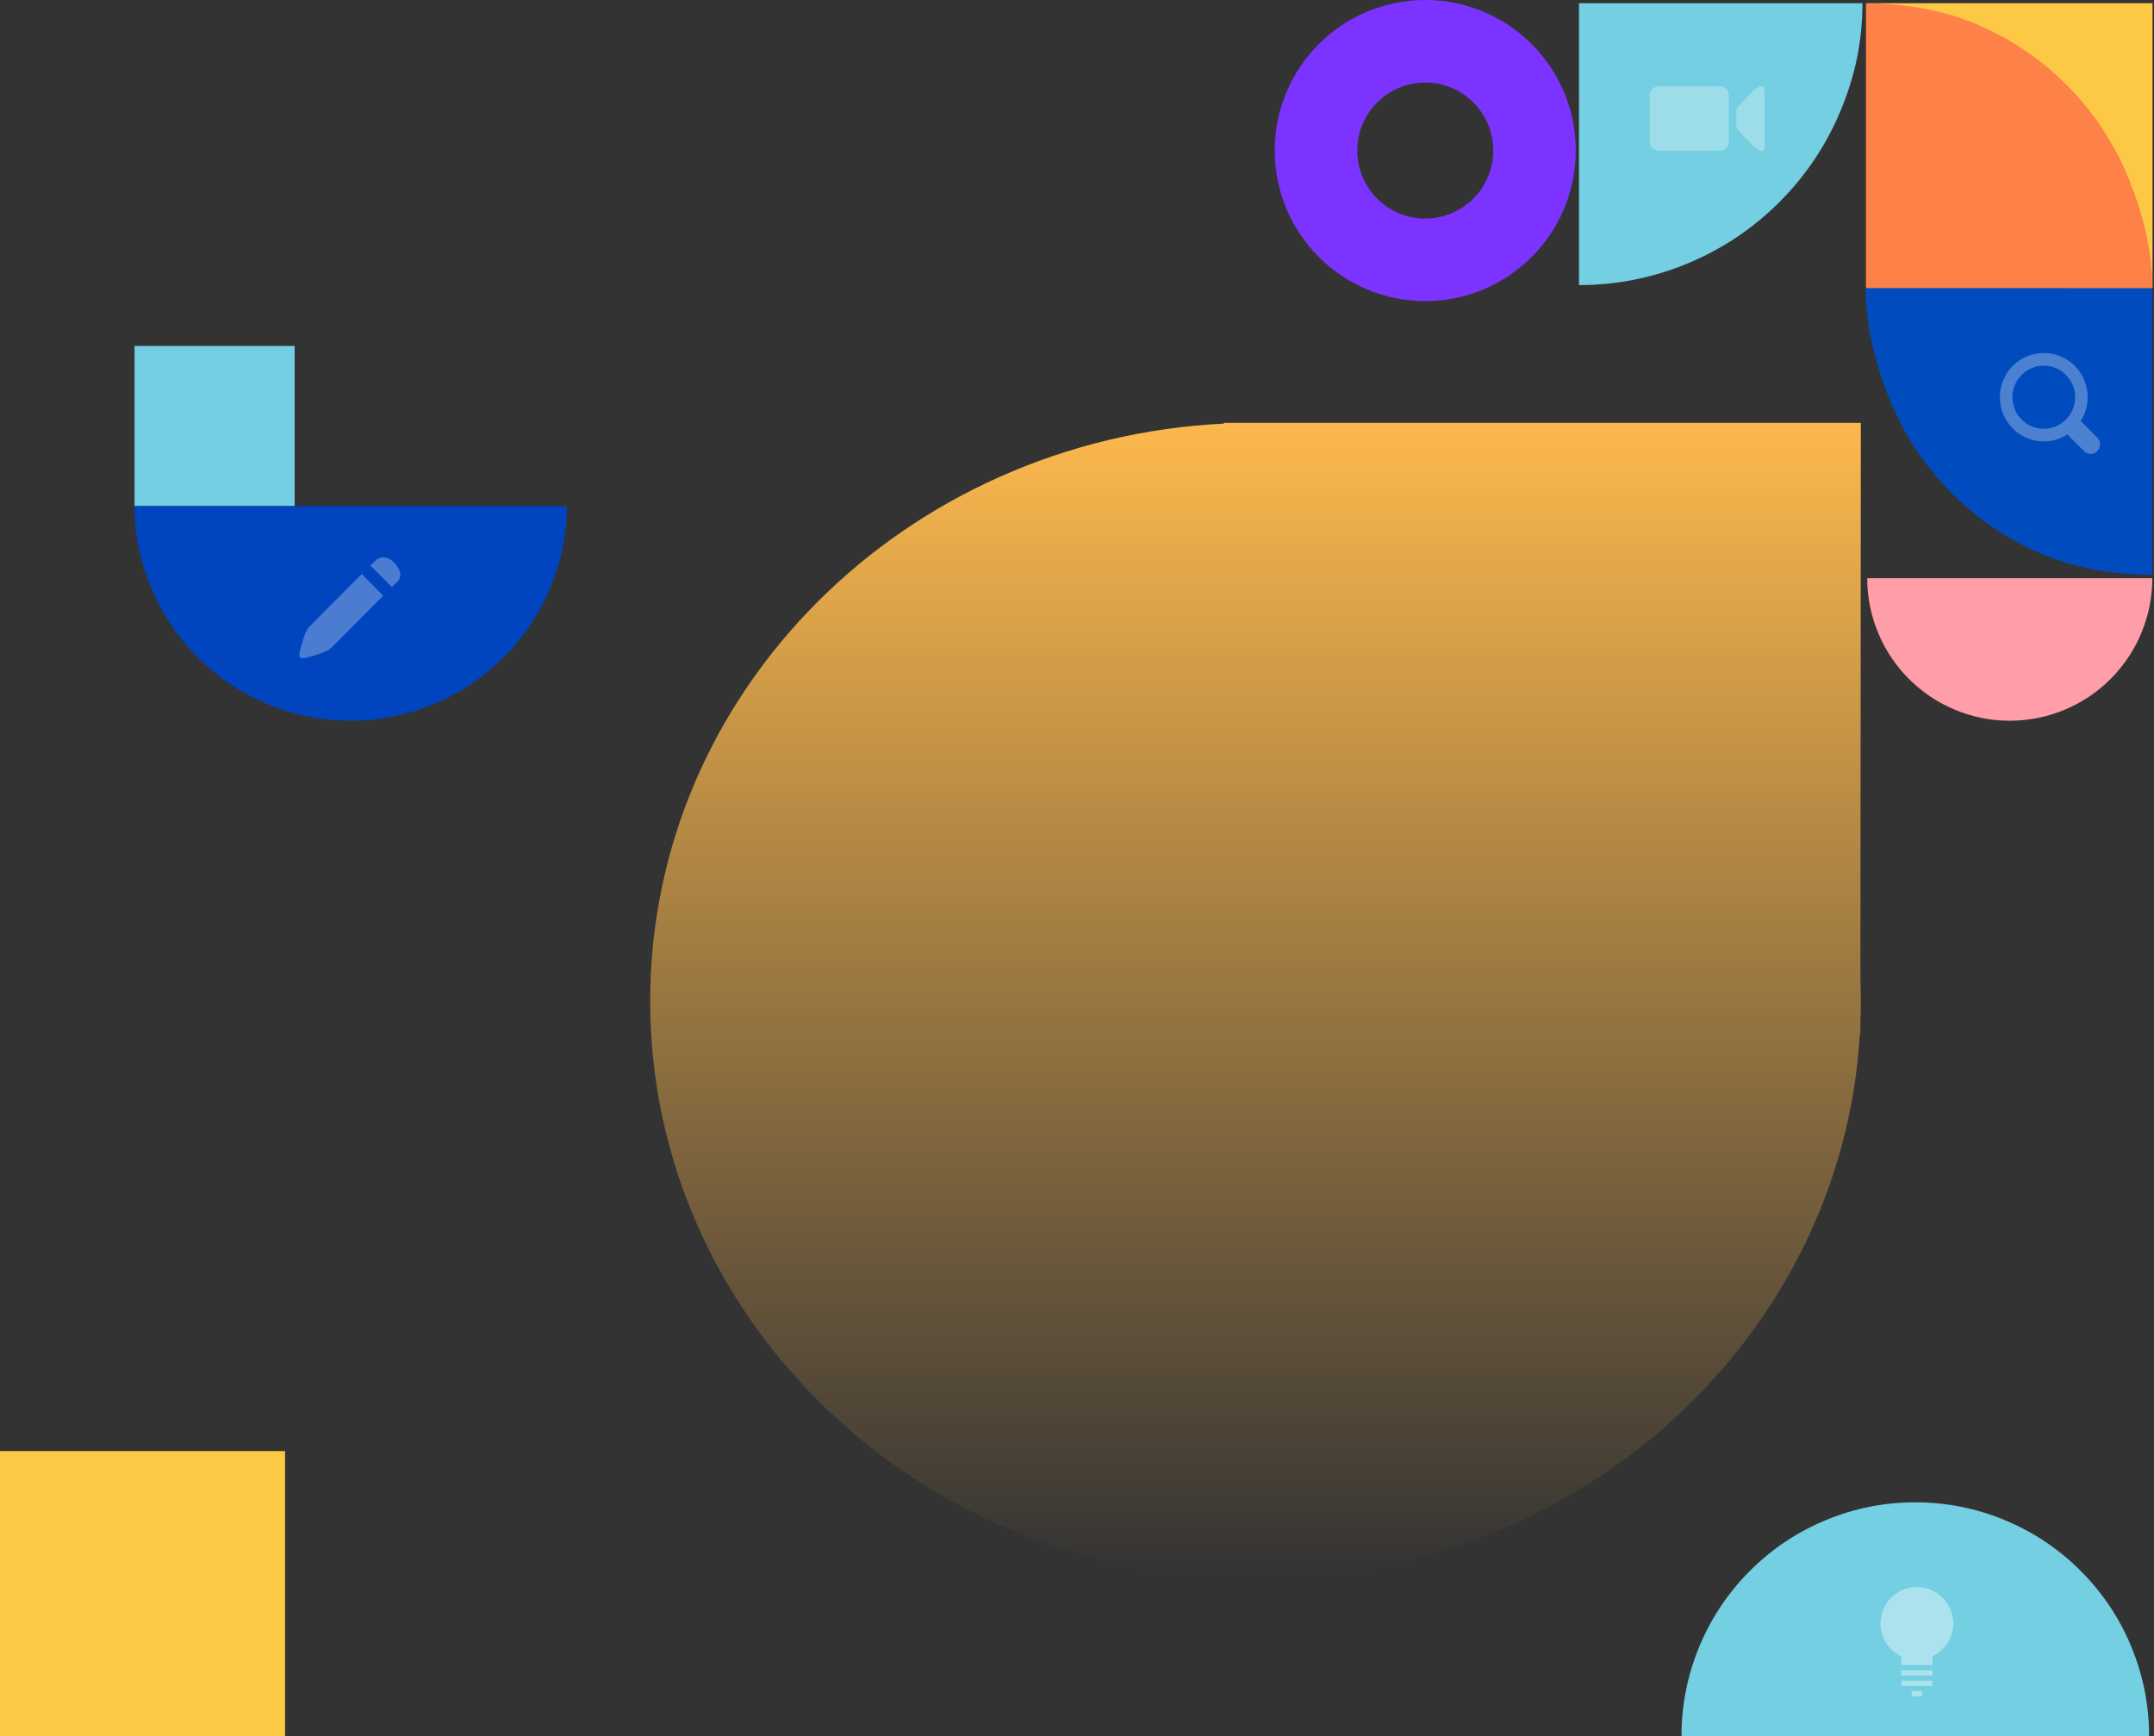 <svg xmlns="http://www.w3.org/2000/svg" xmlns:xlink="http://www.w3.org/1999/xlink" fill="none" version="1.1" width="574" height="462.683" viewBox="0 0 574 462.683"><rect x="0" y="0" width="574" height="462.683" fill="#333333" stroke="none"/><defs><linearGradient x1="0.5" y1="0" x2="0.5" y2="1" id="master_svg0_61_12804"><stop offset="0%" stop-color="#FCB84D" stop-opacity="1"/><stop offset="100%" stop-color="#FCB84D" stop-opacity="0"/></linearGradient><clipPath id="master_svg1_208_95702"><rect x="436.134" y="12.805" width="37.554" height="37.561" rx="0"/></clipPath><clipPath id="master_svg2_208_95706"><rect x="530.922" y="92.195" width="30.726" height="30.732" rx="0"/></clipPath><clipPath id="master_svg3_208_95710"><rect x="75.961" y="148.537" width="30.726" height="30.732" rx="0"/></clipPath><clipPath id="master_svg4_208_95714"><rect x="494.172" y="420.854" width="33.286" height="33.293" rx="0"/></clipPath></defs><g><g><rect x="0" y="386.707" width="75.961" height="75.976" rx="0" fill="#FDC844" fill-opacity="1"/></g><g><path d="M326.287,112.884L326.078,112.683L495.879,112.683L495.77,261.104C495.841,262.984,495.877,264.873,495.877,266.769C495.877,268.739,495.838,270.7,495.762,272.653L495.76,275.449L495.633,275.327C490.984,356.445,420.65,420.854,334.568,420.854C245.479,420.854,173.259,351.868,173.259,266.769C173.259,184.323,241.046,117.001,326.287,112.884Z" fill-rule="evenodd" fill="url(#master_svg0_61_12804)" fill-opacity="1"/></g><g><ellipse cx="379.804" cy="40.122" rx="29.114" ry="29.122" fill-opacity="0" stroke-opacity="1" stroke="#7C33FF" fill="none" stroke-width="22"/></g><g><rect x="497.636" y="0.854" width="75.961" height="75.976" rx="0" fill="#FDC844" fill-opacity="1"/></g><g transform="matrix(1,0.006,0.006,-1,-0.456,150.713)"><path d="M573.546,77.284C573.546,87.303,570.869,97.318,567.036,106.574C563.203,115.83,557.745,124,550.662,131.085C543.579,138.169,535.41,143.628,526.156,147.462C516.901,151.296,506.799,152.805,496.782,152.805L497.232,76.829L573.546,77.284Z" fill="#FE8147" fill-opacity="1"/></g><g><path d="M573.547,154.085C573.547,159.123,572.583,163.969,570.656,168.623C568.728,173.277,565.984,177.385,562.422,180.947C558.861,184.509,554.754,187.254,550.101,189.182C545.448,191.109,540.603,192.073,535.566,192.073C530.53,192.073,525.685,191.109,521.032,189.182C516.379,187.254,512.271,184.509,508.71,180.947C505.149,177.385,502.404,173.277,500.477,168.623C498.55,163.969,497.586,159.123,497.586,154.085L535.566,154.085L573.547,154.085Z" fill="#FF9EA9" fill-opacity="1"/></g><g><rect x="35.847" y="92.195" width="42.675" height="42.683" rx="0" fill="#73CFE1" fill-opacity="1"/></g><g><g><path d="M496.306,0.854C496.306,10.872,494.389,20.082,490.556,29.338C486.723,38.594,481.265,46.764,474.182,53.848C467.099,60.932,458.931,66.391,449.677,70.225C440.423,74.059,430.788,75.976,420.772,75.976L420.772,0.854L496.306,0.854Z" fill="#73CFE1" fill-opacity="1"/></g><g clip-path="url(#master_svg1_208_95702)"><g><path d="M462.686,33.515L462.686,29.641C462.686,29.254,462.816,28.808,462.994,28.623L467.233,24.258C468.62,22.831,470.216,22.43,470.216,23.96L470.216,39.198C470.216,40.727,468.62,40.328,467.233,38.9L462.994,34.536C462.816,34.353,462.686,33.905,462.686,33.515ZM460.682,37.813C460.682,39.11,459.631,40.161,458.335,40.161L441.952,40.161C440.656,40.161,439.605,39.11,439.605,37.813L439.605,25.341C439.605,24.044,440.656,22.993,441.952,22.993L458.335,22.993C459.631,22.993,460.682,24.044,460.682,25.341L460.682,37.813Z" fill="#FFFFFF" fill-opacity="0.3" style="mix-blend-mode:passthrough"/></g></g></g><g><g transform="matrix(-1,-0.006,-0.006,1,1148.456,3.403)"><path d="M650.817,77.282C650.817,87.301,648.043,97.768,644.21,107.024C640.377,116.28,634.919,124.451,627.836,131.535C620.753,138.619,612.584,144.078,603.33,147.912C594.076,151.747,584.017,153.234,574,153.234L574.453,76.832L650.817,77.282Z" fill="#004CBF" fill-opacity="1"/></g><g clip-path="url(#master_svg2_208_95706)"><g><path d="M558.891,120.217C557.912,121.202,556.325,121.202,555.346,120.217L550.921,115.762C549.101,116.936,546.95,117.637,544.629,117.637C538.168,117.637,532.929,112.365,532.929,105.86C532.929,99.356,538.168,94.084,544.629,94.084C551.091,94.084,556.329,99.356,556.329,105.86C556.329,108.197,555.633,110.362,554.466,112.193L558.891,116.647C559.871,117.634,559.871,119.231,558.891,120.217ZM544.629,97.448C540.014,97.448,536.272,101.215,536.272,105.86C536.272,110.506,540.014,114.272,544.629,114.272C549.245,114.272,552.986,110.506,552.986,105.86C552.986,101.215,549.245,97.448,544.629,97.448Z" fill="#FFFFFF" fill-opacity="0.3" style="mix-blend-mode:passthrough"/></g></g></g><g><g><path d="M151.068,134.878C151.068,142.519,149.607,149.443,146.683,156.502C143.759,163.562,139.597,169.793,134.194,175.196C128.792,180.599,122.562,184.763,115.504,187.687C108.446,190.611,101.097,192.073,93.457,192.073C85.818,192.073,78.469,190.611,71.411,187.687C64.353,184.763,58.122,180.599,52.72,175.196C47.318,169.793,43.156,163.562,40.232,156.502C37.308,149.443,35.847,142.519,35.847,134.878L93.457,134.878L151.068,134.878Z" fill="#0044BF" fill-opacity="1"/></g><g clip-path="url(#master_svg3_208_95710)"><g><path d="M106.398,151.901Q106.52,152.178,106.597,152.546Q106.673,152.915,106.673,153.314Q106.673,153.714,106.52,154.113Q106.367,154.512,106.031,154.881Q105.664,155.249,105.373,155.526Q105.083,155.802,104.868,156.017Q104.624,156.263,104.41,156.447L98.689,150.704Q99.056,150.366,99.561,149.89Q100.066,149.413,100.402,149.137Q100.831,148.799,101.29,148.661Q101.748,148.523,102.192,148.538Q102.635,148.553,103.048,148.676Q103.461,148.799,103.767,148.953Q104.41,149.291,105.19,150.135Q105.97,150.98,106.398,151.901ZM82.569,166.89Q82.752,166.706,83.425,166.015Q84.098,165.324,85.108,164.31L87.341,162.068L89.819,159.58L96.395,152.976L102.115,158.751L95.539,165.354L93.092,167.842Q91.868,169.04,90.889,170.038Q89.91,171.037,89.268,171.682Q88.626,172.327,88.503,172.419Q88.197,172.695,87.8,173.002Q87.402,173.31,86.974,173.494Q86.545,173.709,85.72,174.016Q84.894,174.323,83.991,174.615Q83.089,174.907,82.278,175.122Q81.468,175.337,81.07,175.398Q80.244,175.49,79.969,175.152Q79.693,174.815,79.816,174.016Q79.877,173.586,80.106,172.772Q80.336,171.958,80.596,171.083Q80.856,170.207,81.101,169.47Q81.345,168.733,81.498,168.457Q81.682,168.027,81.911,167.673Q82.141,167.32,82.569,166.89Z" fill="#FFFFFF" fill-opacity="0.3" style="mix-blend-mode:passthrough"/></g></g></g><g><g transform="matrix(-1,0,0,-1,1145.386,925.366)"><path d="M697.303,462.683C697.303,470.947,695.722,478.896,692.56,486.531C689.398,494.165,684.896,500.904,679.054,506.748C673.212,512.591,666.474,517.094,658.841,520.256C651.208,523.419,643.26,525,634.998,525C626.736,525,618.788,523.419,611.155,520.256C603.522,517.094,596.784,512.591,590.942,506.748C585.1,500.904,580.598,494.165,577.436,486.531C574.274,478.896,572.693,470.947,572.693,462.683L634.998,462.683L697.303,462.683Z" fill="#73CFE1" fill-opacity="1"/></g><g clip-path="url(#master_svg4_208_95714)"><g><path d="M509.426,450.678L512.199,450.678L512.199,452.066L509.426,452.066L509.426,450.678ZM506.654,445.128L514.975,445.128L514.975,446.516L506.654,446.516L506.654,445.128ZM506.654,447.904L514.975,447.904L514.975,449.293L506.654,449.293L506.654,447.904ZM510.814,422.935C505.454,422.935,501.108,427.282,501.108,432.643C501.108,436.512,503.38,439.844,506.657,441.405L506.657,443.743L514.978,443.743L514.978,441.405C518.252,439.844,520.524,436.515,520.524,432.646C520.521,427.282,516.178,422.935,510.814,422.935Z" fill="#FFFFFF" fill-opacity="0.4" style="mix-blend-mode:passthrough"/></g></g></g></g></svg>